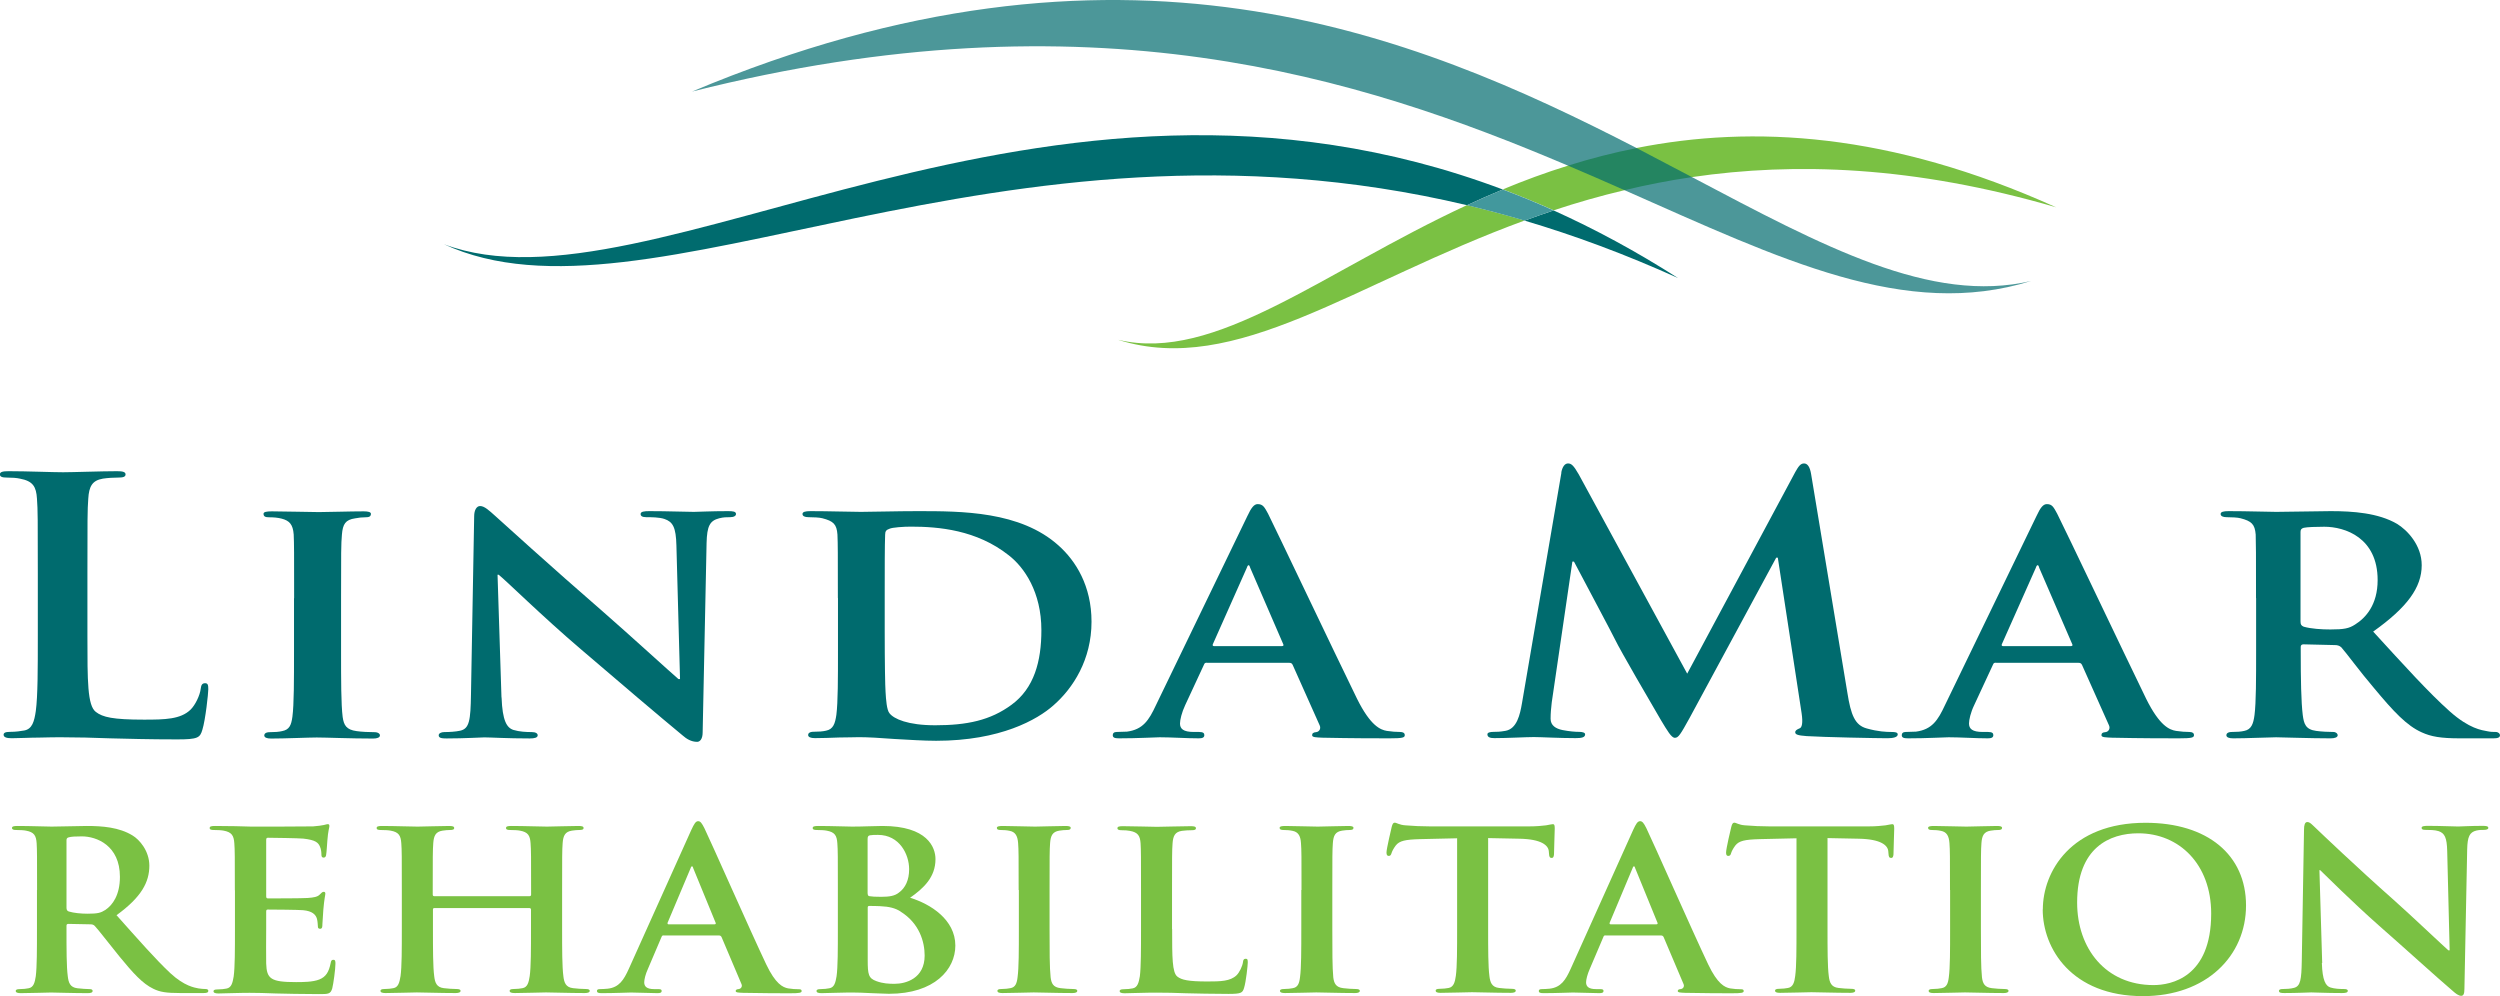 <?xml version="1.0" encoding="UTF-8"?><svg id="a" xmlns="http://www.w3.org/2000/svg" width="235.36" height="93.78" viewBox="0 0 235.36 93.78"><defs><style>.b,.c{fill:#006b6e;}.d{fill:#42989d;}.e{fill:#7ac143;}.c{opacity:.7;}</style></defs><g><path class="b" d="M8.23,59.87c0,4.25,0,6.55,.79,7.15,.64,.5,1.61,.73,4.53,.73,1.98,0,3.44-.03,4.38-.93,.45-.43,.9-1.36,.97-2,.04-.3,.11-.5,.41-.5,.26,0,.3,.17,.3,.57,0,.37-.26,2.86-.56,3.82-.22,.74-.41,.9-2.36,.9-2.69,0-4.64-.06-6.32-.1-1.68-.06-3.03-.1-4.57-.1-.41,0-1.23,0-2.13,.03-.86,0-1.83,.06-2.58,.06-.49,0-.75-.1-.75-.33,0-.17,.15-.27,.6-.27,.56,0,1.01-.07,1.35-.13,.75-.14,.94-.87,1.08-1.83,.19-1.4,.19-4.02,.19-7.08v-5.86c0-5.06,0-5.98-.08-7.05-.07-1.13-.37-1.66-1.61-1.89-.3-.07-.75-.1-1.24-.1-.41,0-.64-.07-.64-.3s.26-.3,.82-.3c1.76,0,4.11,.1,5.13,.1,.9,0,3.63-.1,5.09-.1,.52,0,.79,.07,.79,.3s-.23,.3-.67,.3c-.41,0-1.01,.03-1.46,.1-1.01,.17-1.31,.73-1.38,1.89-.08,1.07-.08,1.99-.08,7.05v5.86Z"/><path class="b" d="M27.69,56.31c0-4.29,0-5.09-.04-5.99-.07-.96-.41-1.3-1.12-1.49-.37-.1-.79-.13-1.2-.13-.34,0-.52-.07-.52-.33,0-.17,.26-.23,.79-.23,1.24,0,3.48,.07,4.42,.07,.82,0,2.96-.07,4.23-.07,.41,0,.67,.07,.67,.23,0,.27-.19,.33-.52,.33s-.6,.03-.97,.1c-.9,.13-1.16,.53-1.24,1.53-.08,.9-.08,1.7-.08,5.99v4.99c0,2.73,0,4.99,.15,6.19,.11,.77,.34,1.2,1.31,1.33,.45,.07,1.2,.1,1.68,.1,.37,0,.52,.17,.52,.3,0,.2-.26,.3-.64,.3-2.17,0-4.41-.1-5.31-.1-.75,0-2.99,.1-4.3,.1-.41,0-.64-.1-.64-.3,0-.13,.11-.3,.52-.3,.49,0,.86-.03,1.16-.1,.67-.13,.86-.53,.97-1.36,.15-1.16,.15-3.43,.15-6.15v-4.99Z"/><path class="b" d="M47.22,65.66c.08,2.2,.49,2.86,1.12,3.06,.56,.17,1.2,.2,1.72,.2,.37,0,.56,.13,.56,.3,0,.23-.3,.3-.75,.3-2.13,0-3.67-.1-4.27-.1-.3,0-1.87,.1-3.55,.1-.45,0-.75-.03-.75-.3,0-.17,.22-.3,.53-.3,.45,0,1.05-.03,1.5-.13,.86-.2,.97-.96,1.01-3.43l.3-16.76c0-.56,.22-.96,.56-.96,.41,0,.86,.43,1.42,.93,.41,.37,5.35,4.86,10.14,9.01,2.25,1.96,6.63,5.95,7.11,6.35h.15l-.34-12.57c-.04-1.73-.34-2.23-1.12-2.5-.49-.17-1.27-.17-1.72-.17-.41,0-.53-.13-.53-.3,0-.23,.34-.27,.82-.27,1.72,0,3.48,.07,4.19,.07,.37,0,1.61-.07,3.22-.07,.45,0,.75,.03,.75,.27,0,.17-.19,.3-.56,.3-.34,0-.6,0-1.01,.1-.9,.23-1.16,.73-1.2,2.33l-.37,17.83c0,.63-.26,.89-.52,.89-.56,0-1.01-.29-1.35-.59-2.06-1.7-6.17-5.19-9.62-8.15-3.59-3.06-7.07-6.49-7.71-6.99h-.11l.37,11.54Z"/><path class="b" d="M78.88,56.31c0-4.29,0-5.09-.04-5.99-.07-.96-.37-1.26-1.42-1.53-.26-.07-.82-.1-1.31-.1-.34,0-.56-.1-.56-.3s.26-.27,.75-.27c1.72,0,3.82,.07,4.75,.07,1.01,0,3.37-.07,5.35-.07,4.12,0,9.65,0,13.25,3.23,1.64,1.46,3.11,3.82,3.11,7.18,0,3.56-1.72,6.25-3.59,7.88-1.5,1.33-4.98,3.33-11.04,3.33-1.2,0-2.62-.1-3.93-.17-1.31-.1-2.51-.17-3.33-.17-.37,0-1.08,.03-1.87,.03-.79,.03-1.61,.06-2.28,.06-.41,0-.64-.1-.64-.3,0-.13,.11-.3,.52-.3,.49,0,.86-.03,1.16-.1,.68-.13,.86-.66,.98-1.5,.15-1.2,.15-3.43,.15-6.02v-4.99Zm4.41,3.12c0,3,.04,5.16,.08,5.72,.04,.7,.11,1.7,.37,2,.41,.53,1.72,1.13,4.3,1.13,2.99,0,5.2-.46,7.19-1.93,2.13-1.56,2.81-4.09,2.81-7.02,0-3.59-1.61-5.92-3.07-7.05-3.03-2.4-6.62-2.7-9.21-2.7-.67,0-1.76,.07-2.02,.2-.3,.1-.41,.23-.41,.56-.04,.96-.04,3.29-.04,5.52v3.56Z"/><path class="b" d="M113.64,62.39c-.19,0-.23,.03-.3,.2l-1.76,3.79c-.33,.7-.49,1.4-.49,1.73,0,.5,.3,.8,1.31,.8h.49c.41,0,.49,.13,.49,.3,0,.23-.19,.3-.53,.3-1.09,0-2.62-.1-3.67-.1-.34,0-2.1,.1-3.82,.1-.41,0-.6-.06-.6-.3,0-.17,.11-.3,.37-.3,.3,0,.67-.03,.97-.03,1.5-.2,2.06-1.06,2.73-2.5l8.6-17.79c.37-.8,.64-1.13,.97-1.13,.49,0,.64,.27,.98,.9,.78,1.56,6.28,13.14,8.38,17.43,1.27,2.56,2.21,2.92,2.8,3.02,.49,.07,.86,.1,1.24,.1,.3,0,.45,.1,.45,.3,0,.23-.19,.3-1.42,.3-1.16,0-3.56,0-6.33-.06-.6-.03-.97-.03-.97-.23,0-.17,.08-.27,.41-.3,.23-.03,.45-.3,.3-.63l-2.54-5.69c-.07-.17-.19-.2-.34-.2h-7.74Zm7.03-1.56c.15,0,.19-.07,.15-.16l-3.11-7.19c-.04-.1-.08-.27-.15-.27-.11,0-.15,.17-.19,.27l-3.18,7.15c-.07,.13,0,.2,.11,.2h6.36Z"/><path class="b" d="M146.98,44.5c.11-.57,.34-.87,.64-.87s.52,.17,1.01,1.03l10.21,18.76,10.18-18.99c.3-.53,.49-.8,.82-.8s.56,.33,.67,1.03l3.41,20.56c.33,2.09,.71,3.06,1.83,3.36,1.08,.3,1.83,.33,2.32,.33,.33,0,.59,.03,.59,.23,0,.27-.45,.36-.97,.36-.93,0-6.09-.1-7.6-.2-.86-.06-1.08-.16-1.08-.36,0-.17,.15-.26,.41-.37,.22-.07,.33-.5,.19-1.43l-2.24-14.64h-.15l-8.16,15.1c-.86,1.56-1.05,1.86-1.38,1.86s-.71-.67-1.31-1.66c-.9-1.53-3.86-6.62-4.3-7.55-.34-.7-2.58-4.89-3.89-7.38h-.15l-1.94,13.24c-.07,.6-.11,1.03-.11,1.56,0,.63,.49,.93,1.12,1.06,.67,.13,1.2,.17,1.57,.17,.3,0,.56,.07,.56,.23,0,.3-.34,.36-.9,.36-1.57,0-3.25-.1-3.93-.1-.71,0-2.51,.1-3.7,.1-.37,0-.67-.06-.67-.36,0-.16,.23-.23,.6-.23,.3,0,.56,0,1.12-.1,1.05-.2,1.35-1.5,1.54-2.63l3.71-21.69Z"/><path class="b" d="M187.92,62.39c-.19,0-.23,.03-.3,.2l-1.76,3.79c-.34,.7-.49,1.4-.49,1.73,0,.5,.3,.8,1.31,.8h.49c.41,0,.49,.13,.49,.3,0,.23-.19,.3-.53,.3-1.08,0-2.62-.1-3.67-.1-.34,0-2.1,.1-3.82,.1-.41,0-.6-.06-.6-.3,0-.17,.11-.3,.37-.3,.3,0,.67-.03,.97-.03,1.5-.2,2.06-1.06,2.73-2.5l8.61-17.79c.37-.8,.63-1.13,.98-1.13,.49,0,.63,.27,.97,.9,.79,1.56,6.29,13.14,8.38,17.43,1.27,2.56,2.2,2.92,2.81,3.02,.49,.07,.86,.1,1.24,.1,.3,0,.45,.1,.45,.3,0,.23-.19,.3-1.42,.3-1.16,0-3.55,0-6.32-.06-.6-.03-.97-.03-.97-.23,0-.17,.07-.27,.41-.3,.22-.03,.45-.3,.3-.63l-2.54-5.69c-.08-.17-.19-.2-.34-.2h-7.74Zm7.03-1.56c.15,0,.19-.07,.15-.16l-3.11-7.19c-.03-.1-.07-.27-.15-.27-.11,0-.15,.17-.19,.27l-3.18,7.15c-.07,.13,0,.2,.11,.2h6.36Z"/><path class="b" d="M212.39,56.31c0-4.29,0-5.09-.03-5.99-.08-.96-.38-1.26-1.43-1.53-.26-.07-.82-.1-1.31-.1-.34,0-.56-.1-.56-.3s.26-.27,.75-.27c1.72,0,3.82,.07,4.49,.07,1.12,0,4.12-.07,5.12-.07,2.1,0,4.49,.17,6.25,1.2,.94,.57,2.32,1.99,2.32,3.89,0,2.09-1.35,3.96-4.57,6.25,2.92,3.19,5.24,5.76,7.22,7.52,1.84,1.63,3,1.76,3.52,1.86,.34,.07,.53,.07,.79,.07s.41,.17,.41,.3c0,.23-.22,.3-.63,.3h-3.14c-1.84,0-2.73-.17-3.59-.56-1.42-.63-2.66-1.96-4.49-4.16-1.31-1.53-2.7-3.43-3.1-3.86-.19-.16-.38-.2-.6-.2l-2.95-.07c-.15,0-.26,.07-.26,.23v.4c0,2.63,.04,4.82,.19,6.02,.11,.83,.26,1.37,1.27,1.5,.49,.07,1.2,.1,1.61,.1,.26,0,.41,.17,.41,.3,0,.2-.26,.3-.67,.3-1.91,0-4.64-.1-5.13-.1-.64,0-2.73,.1-4.04,.1-.41,0-.64-.1-.64-.3,0-.13,.11-.3,.52-.3,.49,0,.86-.03,1.16-.1,.67-.13,.86-.66,.97-1.5,.15-1.2,.15-3.43,.15-6.02v-4.99Zm4.19,2.19c0,.3,.07,.4,.3,.5,.71,.2,1.68,.26,2.51,.26,1.31,0,1.76-.1,2.32-.46,1.01-.63,2.13-1.86,2.13-4.19,0-3.99-3.07-5.02-5.02-5.02-.82,0-1.61,.03-1.94,.1-.23,.07-.3,.17-.3,.4v8.41Z"/></g><g><path class="e" d="M3.49,83.79c0-3.16,0-3.75-.04-4.41-.05-.71-.23-1.04-1.01-1.18-.18-.04-.58-.06-.91-.06-.25,0-.4-.04-.4-.19s.16-.19,.52-.19c1.24,0,2.72,.06,3.21,.06,.8,0,2.58-.06,3.3-.06,1.47,0,3.05,.12,4.31,.89,.66,.39,1.59,1.46,1.59,2.85,0,1.54-.73,2.95-3.09,4.66,2.08,2.33,3.7,4.18,5.08,5.47,1.31,1.21,2.27,1.35,2.62,1.42,.26,.04,.47,.06,.66,.06s.28,.06,.28,.17c0,.17-.16,.21-.44,.21h-2.22c-1.31,0-1.9-.1-2.51-.4-1.01-.48-1.9-1.46-3.21-3.06-.94-1.15-2.01-2.56-2.32-2.87-.12-.12-.26-.14-.42-.14l-2.04-.04c-.12,0-.19,.04-.19,.17v.29c0,1.94,0,3.58,.12,4.46,.07,.6,.21,1.06,.91,1.14,.35,.04,.87,.08,1.15,.08,.19,0,.28,.06,.28,.17,0,.15-.16,.21-.47,.21-1.36,0-3.09-.06-3.44-.06-.45,0-1.92,.06-2.86,.06-.3,0-.47-.06-.47-.21,0-.1,.09-.17,.37-.17,.35,0,.63-.04,.84-.08,.47-.08,.59-.54,.68-1.14,.11-.87,.11-2.52,.11-4.44v-3.66Zm2.77,1.64c0,.23,.05,.31,.21,.38,.49,.15,1.19,.21,1.78,.21,.94,0,1.24-.08,1.66-.35,.7-.46,1.38-1.42,1.38-3.12,0-2.96-2.2-3.81-3.58-3.81-.58,0-1.01,.02-1.24,.09-.16,.04-.21,.12-.21,.29v6.33Z"/><path class="e" d="M22.11,83.79c0-3.16,0-3.75-.05-4.41-.05-.71-.24-1.04-1.01-1.18-.19-.04-.59-.06-.91-.06-.26,0-.4-.04-.4-.19s.16-.19,.51-.19c.63,0,1.31,.02,1.9,.02,.61,.02,1.15,.04,1.48,.04,.75,0,5.41,0,5.85-.02,.44-.04,.82-.08,1.01-.13,.12-.02,.26-.08,.38-.08s.14,.08,.14,.19c0,.15-.12,.4-.19,1.35-.02,.21-.07,1.13-.12,1.38-.02,.1-.07,.23-.23,.23s-.21-.1-.21-.29c0-.15-.02-.5-.14-.75-.16-.37-.4-.62-1.57-.75-.4-.04-2.86-.08-3.33-.08-.12,0-.16,.06-.16,.21v5.27c0,.15,.02,.23,.16,.23,.51,0,3.21,0,3.75-.04,.56-.04,.91-.1,1.12-.31,.17-.17,.26-.27,.38-.27,.09,0,.16,.04,.16,.17s-.1,.46-.19,1.52c-.02,.41-.09,1.25-.09,1.39,0,.17,0,.4-.21,.4-.16,0-.21-.08-.21-.19-.02-.21-.02-.48-.09-.75-.12-.41-.45-.73-1.31-.81-.45-.04-2.76-.06-3.33-.06-.12,0-.14,.08-.14,.21v1.64c0,.71-.02,2.62,0,3.23,.05,1.44,.42,1.75,2.81,1.75,.61,0,1.59,0,2.2-.25,.61-.25,.89-.69,1.06-1.54,.04-.23,.09-.31,.26-.31,.19,0,.19,.17,.19,.38,0,.48-.19,1.89-.3,2.31-.16,.54-.37,.54-1.26,.54-1.76,0-3.05-.04-4.05-.06-1.01-.04-1.73-.06-2.44-.06-.26,0-.77,0-1.34,.02-.54,0-1.15,.04-1.62,.04-.3,0-.47-.06-.47-.21,0-.1,.09-.17,.38-.17,.35,0,.63-.04,.84-.08,.47-.08,.58-.54,.68-1.14,.12-.87,.12-2.52,.12-4.44v-3.66Z"/><path class="e" d="M49.86,84.37c.07,0,.14-.04,.14-.14v-.44c0-3.16,0-3.75-.05-4.41-.05-.71-.23-1.04-1-1.18-.19-.04-.58-.06-.91-.06-.26,0-.4-.04-.4-.19s.16-.19,.49-.19c1.27,0,2.74,.06,3.37,.06,.56,0,2.04-.06,2.95-.06,.33,0,.49,.04,.49,.19s-.14,.19-.42,.19c-.19,0-.4,.02-.68,.06-.63,.1-.82,.46-.87,1.18-.05,.67-.05,1.25-.05,4.41v3.66c0,1.92,0,3.56,.12,4.46,.07,.58,.21,1.04,.91,1.12,.33,.04,.84,.08,1.2,.08,.26,0,.37,.06,.37,.17,0,.15-.19,.21-.47,.21-1.52,0-3-.06-3.65-.06-.54,0-2.01,.06-2.93,.06-.33,0-.49-.06-.49-.21,0-.1,.09-.17,.37-.17,.35,0,.63-.04,.84-.08,.47-.08,.59-.54,.68-1.14,.12-.87,.12-2.52,.12-4.44v-1.83c0-.08-.07-.13-.14-.13h-8.95c-.07,0-.14,.02-.14,.13v1.83c0,1.92,0,3.56,.12,4.46,.07,.58,.21,1.04,.91,1.12,.33,.04,.84,.08,1.19,.08,.26,0,.38,.06,.38,.17,0,.15-.19,.21-.47,.21-1.52,0-3-.06-3.65-.06-.54,0-2.01,.06-2.95,.06-.3,0-.47-.06-.47-.21,0-.1,.09-.17,.37-.17,.35,0,.63-.04,.84-.08,.47-.08,.58-.54,.68-1.14,.12-.87,.12-2.52,.12-4.44v-3.66c0-3.16,0-3.75-.05-4.41-.05-.71-.23-1.04-1-1.18-.19-.04-.59-.06-.92-.06-.26,0-.4-.04-.4-.19s.16-.19,.49-.19c1.26,0,2.74,.06,3.37,.06,.56,0,2.04-.06,2.95-.06,.33,0,.49,.04,.49,.19s-.14,.19-.42,.19c-.19,0-.4,.02-.68,.06-.63,.1-.82,.46-.87,1.18-.05,.67-.05,1.25-.05,4.41v.44c0,.1,.07,.14,.14,.14h8.95Z"/><path class="e" d="M62.48,88.06c-.12,0-.16,.04-.21,.17l-1.27,2.98c-.24,.52-.35,1.02-.35,1.27,0,.37,.21,.64,.94,.64h.35c.28,0,.35,.04,.35,.17,0,.17-.14,.21-.4,.21-.75,0-1.76-.06-2.48-.06-.26,0-1.54,.06-2.76,.06-.3,0-.45-.04-.45-.21,0-.12,.09-.17,.28-.17,.21,0,.54-.02,.73-.04,1.08-.12,1.52-.83,1.99-1.87l5.88-13.07c.28-.6,.42-.83,.65-.83,.21,0,.35,.19,.59,.67,.56,1.14,4.31,9.64,5.81,12.8,.89,1.87,1.57,2.17,2.06,2.27,.35,.06,.7,.08,.98,.08,.19,0,.3,.02,.3,.17,0,.17-.21,.21-1.08,.21s-2.55,0-4.43-.04c-.42-.02-.7-.02-.7-.17,0-.12,.09-.17,.33-.19,.16-.04,.33-.23,.21-.48l-1.87-4.41c-.05-.1-.12-.15-.24-.15h-5.22Zm4.78-1.04c.12,0,.14-.06,.12-.13l-2.11-5.14c-.02-.08-.05-.19-.12-.19s-.12,.1-.14,.19l-2.16,5.12c-.02,.08,0,.15,.09,.15h4.31Z"/><path class="e" d="M78.88,83.79c0-3.16,0-3.75-.05-4.41-.05-.71-.23-1.04-1.01-1.18-.19-.04-.58-.06-.91-.06-.26,0-.4-.04-.4-.19s.17-.19,.52-.19c1.24,0,2.72,.06,3.19,.06,1.15,0,2.06-.06,2.86-.06,4.24,0,4.99,2.02,4.99,3.12,0,1.7-1.1,2.73-2.39,3.64,1.92,.58,4.26,2.06,4.26,4.5,0,2.23-1.94,4.54-6.25,4.54-.28,0-.96-.04-1.64-.06-.71-.04-1.41-.06-1.76-.06-.26,0-.77,0-1.34,.02-.54,0-1.15,.04-1.61,.04-.31,0-.47-.06-.47-.21,0-.1,.09-.17,.37-.17,.35,0,.63-.04,.84-.08,.47-.08,.58-.54,.68-1.14,.12-.87,.12-2.52,.12-4.44v-3.66Zm2.81,.35c0,.17,.07,.21,.16,.23,.21,.04,.56,.06,1.1,.06,.77,0,1.29-.08,1.68-.4,.61-.44,.96-1.19,.96-2.2,0-1.4-.91-3.23-2.93-3.23-.33,0-.54,0-.77,.04-.16,.04-.21,.13-.21,.35v5.14Zm3.09,1.67c-.49-.31-1.03-.46-1.94-.5-.42-.02-.66-.02-1.01-.02-.09,0-.14,.04-.14,.15v4.93c0,1.37,.07,1.73,.82,2,.63,.23,1.17,.25,1.71,.25,1.06,0,2.83-.5,2.83-2.66,0-1.29-.49-3.04-2.27-4.14Z"/><path class="e" d="M95.9,83.79c0-3.16,0-3.75-.05-4.41-.05-.71-.28-1.06-.79-1.16-.26-.06-.56-.08-.84-.08-.24,0-.37-.04-.37-.21,0-.13,.19-.17,.56-.17,.89,0,2.37,.06,3.04,.06,.58,0,1.97-.06,2.86-.06,.3,0,.49,.04,.49,.17,0,.17-.14,.21-.37,.21s-.42,.02-.7,.06c-.63,.1-.82,.46-.87,1.18-.05,.67-.05,1.25-.05,4.41v3.66c0,2.02,0,3.66,.1,4.56,.07,.56,.23,.94,.94,1.02,.33,.04,.84,.08,1.2,.08,.26,0,.37,.06,.37,.17,0,.15-.19,.21-.45,.21-1.54,0-3.02-.06-3.65-.06-.54,0-2.01,.06-2.95,.06-.3,0-.47-.06-.47-.21,0-.1,.09-.17,.38-.17,.35,0,.63-.04,.84-.08,.47-.08,.61-.44,.68-1.04,.12-.88,.12-2.52,.12-4.54v-3.66Z"/><path class="e" d="M110.35,87.46c0,2.66,0,4.1,.49,4.48,.4,.31,1.01,.46,2.83,.46,1.24,0,2.15-.02,2.74-.58,.28-.27,.56-.86,.61-1.25,.02-.19,.07-.31,.26-.31,.17,0,.19,.1,.19,.36,0,.23-.16,1.79-.35,2.39-.14,.46-.26,.56-1.47,.56-1.68,0-2.9-.04-3.96-.06-1.05-.04-1.9-.06-2.85-.06-.26,0-.77,0-1.34,.02-.54,0-1.15,.04-1.62,.04-.31,0-.47-.06-.47-.21,0-.1,.09-.17,.38-.17,.35,0,.63-.04,.84-.08,.46-.08,.58-.54,.68-1.14,.11-.87,.11-2.52,.11-4.44v-3.66c0-3.16,0-3.75-.04-4.41-.05-.71-.24-1.04-1.01-1.18-.19-.04-.47-.06-.77-.06-.25,0-.4-.04-.4-.19s.16-.19,.51-.19c1.1,0,2.58,.06,3.21,.06,.56,0,2.27-.06,3.18-.06,.33,0,.49,.04,.49,.19s-.14,.19-.42,.19c-.26,0-.63,.02-.91,.06-.63,.1-.82,.46-.87,1.18-.05,.67-.05,1.25-.05,4.41v3.66Z"/><path class="e" d="M122.53,83.79c0-3.16,0-3.75-.05-4.41-.04-.71-.28-1.06-.79-1.16-.26-.06-.57-.08-.84-.08-.23,0-.38-.04-.38-.21,0-.13,.18-.17,.56-.17,.89,0,2.36,.06,3.04,.06,.59,0,1.97-.06,2.86-.06,.31,0,.49,.04,.49,.17,0,.17-.14,.21-.37,.21s-.42,.02-.7,.06c-.64,.1-.82,.46-.87,1.18-.05,.67-.05,1.25-.05,4.41v3.66c0,2.02,0,3.66,.09,4.56,.07,.56,.24,.94,.94,1.02,.33,.04,.84,.08,1.19,.08,.25,0,.37,.06,.37,.17,0,.15-.19,.21-.44,.21-1.55,0-3.02-.06-3.66-.06-.54,0-2.01,.06-2.95,.06-.3,0-.47-.06-.47-.21,0-.1,.1-.17,.37-.17,.35,0,.64-.04,.84-.08,.47-.08,.61-.44,.68-1.04,.12-.88,.12-2.52,.12-4.54v-3.66Z"/><path class="e" d="M137.16,78.92l-3.49,.08c-1.36,.04-1.92,.15-2.27,.6-.23,.31-.35,.56-.4,.73-.05,.17-.12,.25-.25,.25-.16,0-.22-.1-.22-.33,0-.33,.45-2.23,.49-2.4,.07-.27,.14-.4,.28-.4,.19,0,.42,.21,1.01,.25,.68,.06,1.57,.1,2.35,.1h9.27c.75,0,1.27-.06,1.62-.1,.35-.06,.54-.11,.63-.11,.17,0,.19,.12,.19,.43,0,.44-.07,1.88-.07,2.42-.02,.21-.07,.33-.21,.33-.19,0-.24-.1-.26-.41l-.02-.23c-.05-.54-.68-1.13-2.76-1.17l-2.95-.06v8.53c0,1.92,0,3.56,.12,4.46,.07,.58,.21,1.04,.91,1.12,.33,.04,.84,.08,1.19,.08,.26,0,.38,.06,.38,.17,0,.15-.19,.21-.45,.21-1.54,0-3.02-.06-3.67-.06-.54,0-2.01,.06-2.96,.06-.3,0-.46-.06-.46-.21,0-.1,.09-.17,.37-.17,.35,0,.63-.04,.85-.08,.46-.08,.6-.54,.68-1.14,.12-.87,.12-2.52,.12-4.44v-8.53Z"/><path class="e" d="M151.15,88.06c-.12,0-.17,.04-.21,.17l-1.27,2.98c-.23,.52-.35,1.02-.35,1.27,0,.37,.21,.64,.94,.64h.35c.28,0,.35,.04,.35,.17,0,.17-.14,.21-.4,.21-.75,0-1.76-.06-2.48-.06-.26,0-1.54,.06-2.76,.06-.31,0-.45-.04-.45-.21,0-.12,.1-.17,.28-.17,.21,0,.54-.02,.73-.04,1.08-.12,1.52-.83,1.99-1.87l5.88-13.07c.28-.6,.42-.83,.66-.83,.21,0,.35,.19,.59,.67,.56,1.14,4.31,9.64,5.81,12.8,.89,1.87,1.57,2.17,2.06,2.27,.35,.06,.7,.08,.99,.08,.19,0,.3,.02,.3,.17,0,.17-.21,.21-1.08,.21s-2.55,0-4.43-.04c-.42-.02-.7-.02-.7-.17,0-.12,.09-.17,.33-.19,.16-.04,.33-.23,.21-.48l-1.87-4.41c-.05-.1-.12-.15-.24-.15h-5.22Zm4.78-1.04c.12,0,.14-.06,.12-.13l-2.1-5.14c-.03-.08-.05-.19-.12-.19-.07,0-.12,.1-.14,.19l-2.15,5.12c-.03,.08,0,.15,.1,.15h4.31Z"/><path class="e" d="M169.13,78.92l-3.49,.08c-1.36,.04-1.92,.15-2.27,.6-.23,.31-.35,.56-.4,.73-.04,.17-.12,.25-.26,.25-.16,0-.21-.1-.21-.33,0-.33,.44-2.23,.49-2.4,.07-.27,.14-.4,.28-.4,.19,0,.42,.21,1.01,.25,.68,.06,1.57,.1,2.34,.1h9.27c.75,0,1.27-.06,1.62-.1,.35-.06,.54-.11,.63-.11,.16,0,.19,.12,.19,.43,0,.44-.07,1.88-.07,2.42-.02,.21-.07,.33-.21,.33-.19,0-.24-.1-.26-.41l-.02-.23c-.05-.54-.68-1.13-2.77-1.17l-2.95-.06v8.53c0,1.92,0,3.56,.12,4.46,.07,.58,.21,1.04,.92,1.12,.32,.04,.84,.08,1.19,.08,.26,0,.38,.06,.38,.17,0,.15-.19,.21-.45,.21-1.55,0-3.02-.06-3.68-.06-.54,0-2.01,.06-2.95,.06-.31,0-.47-.06-.47-.21,0-.1,.1-.17,.37-.17,.35,0,.63-.04,.85-.08,.47-.08,.61-.54,.68-1.14,.12-.87,.12-2.52,.12-4.44v-8.53Z"/><path class="e" d="M183.58,83.79c0-3.16,0-3.75-.05-4.41-.05-.71-.28-1.06-.8-1.16-.26-.06-.56-.08-.84-.08-.23,0-.37-.04-.37-.21,0-.13,.19-.17,.56-.17,.89,0,2.37,.06,3.05,.06,.59,0,1.97-.06,2.86-.06,.31,0,.49,.04,.49,.17,0,.17-.14,.21-.37,.21s-.42,.02-.7,.06c-.63,.1-.82,.46-.87,1.18-.05,.67-.05,1.25-.05,4.41v3.66c0,2.02,0,3.66,.1,4.56,.07,.56,.24,.94,.93,1.02,.33,.04,.84,.08,1.2,.08,.25,0,.37,.06,.37,.17,0,.15-.19,.21-.44,.21-1.55,0-3.03-.06-3.66-.06-.54,0-2.01,.06-2.95,.06-.31,0-.47-.06-.47-.21,0-.1,.1-.17,.38-.17,.35,0,.63-.04,.84-.08,.47-.08,.61-.44,.68-1.04,.12-.88,.12-2.52,.12-4.54v-3.66Z"/><path class="e" d="M192.32,85.62c0-3.56,2.65-8.16,9.67-8.16,5.83,0,9.46,3.02,9.46,7.78s-3.74,8.54-9.7,8.54c-6.72,0-9.44-4.48-9.44-8.16Zm15.85,.39c0-4.66-3.02-7.56-6.86-7.56-2.69,0-5.76,1.33-5.76,6.52,0,4.33,2.69,7.77,7.19,7.77,1.64,0,5.43-.71,5.43-6.73Z"/><path class="e" d="M218.59,90.66c.05,1.63,.35,2.17,.82,2.31,.4,.12,.84,.14,1.22,.14,.26,0,.4,.04,.4,.17,0,.17-.21,.21-.54,.21-1.52,0-2.46-.06-2.9-.06-.21,0-1.31,.06-2.53,.06-.3,0-.51-.02-.51-.21,0-.12,.14-.17,.37-.17,.31,0,.72-.02,1.05-.11,.61-.16,.7-.77,.73-2.58l.21-12.32c0-.42,.08-.71,.31-.71,.26,0,.47,.27,.87,.64,.28,.27,3.84,3.67,7.26,6.69,1.59,1.41,4.75,4.41,5.15,4.75h.12l-.23-9.35c-.03-1.27-.24-1.67-.8-1.87-.35-.12-.91-.12-1.24-.12-.28,0-.37-.06-.37-.19,0-.17,.26-.19,.61-.19,1.22,0,2.34,.06,2.84,.06,.26,0,1.15-.06,2.29-.06,.3,0,.54,.02,.54,.19,0,.12-.14,.19-.42,.19-.24,0-.42,0-.7,.06-.66,.16-.84,.6-.87,1.77l-.26,13.14c0,.46-.09,.65-.3,.65-.26,0-.54-.23-.8-.46-1.47-1.25-4.47-3.98-6.91-6.12-2.55-2.25-5.15-4.85-5.57-5.25h-.07l.26,8.74Z"/></g><g><path class="e" d="M105.32,32.01c11.03,3.44,22.07-5.34,38.21-11.25-1.83-.54-3.64-1.02-5.42-1.45-13.7,6.36-23.71,14.83-32.79,12.69Z"/><path class="e" d="M154.08,13.94c-2.24,.44-4.38,1-6.45,1.65-2.13,.66-4.18,1.42-6.15,2.24,1.59,.6,3.18,1.25,4.79,1.97,2.14-.71,4.36-1.35,6.68-1.9,2.04-.49,4.16-.91,6.36-1.23,9.63-1.41,20.85-1.07,34.27,2.85-15.69-7.08-28.59-7.75-39.49-5.59Z"/><path class="b" d="M41.79,22.99c19.1,8.83,52.15-14.17,96.32-3.67,1.1-.51,2.22-1.01,3.37-1.48C97.95,1.46,61.24,30.33,41.79,22.99Z"/><path class="b" d="M157.98,26.18c-3.95-2.53-7.86-4.63-11.72-6.37-.92,.31-1.84,.63-2.73,.96,4.69,1.39,9.5,3.17,14.45,5.41Z"/><path class="d" d="M138.11,19.32c1.79,.43,3.6,.91,5.42,1.45,.89-.33,1.81-.65,2.73-.96-1.6-.72-3.19-1.38-4.79-1.97-1.14,.48-2.26,.97-3.37,1.48Z"/><path class="c" d="M159.3,16.68c-1.7-.9-3.45-1.82-5.22-2.74-21.16-10.9-48.68-22.22-88.93-5.32,37.52-9.47,62.8-1.38,82.48,6.98,1.82,.77,3.59,1.54,5.32,2.31,14.79,6.53,26.45,12.23,38.27,8.54-9.42,2.21-19.56-3.25-31.92-9.77Z"/></g></svg>
